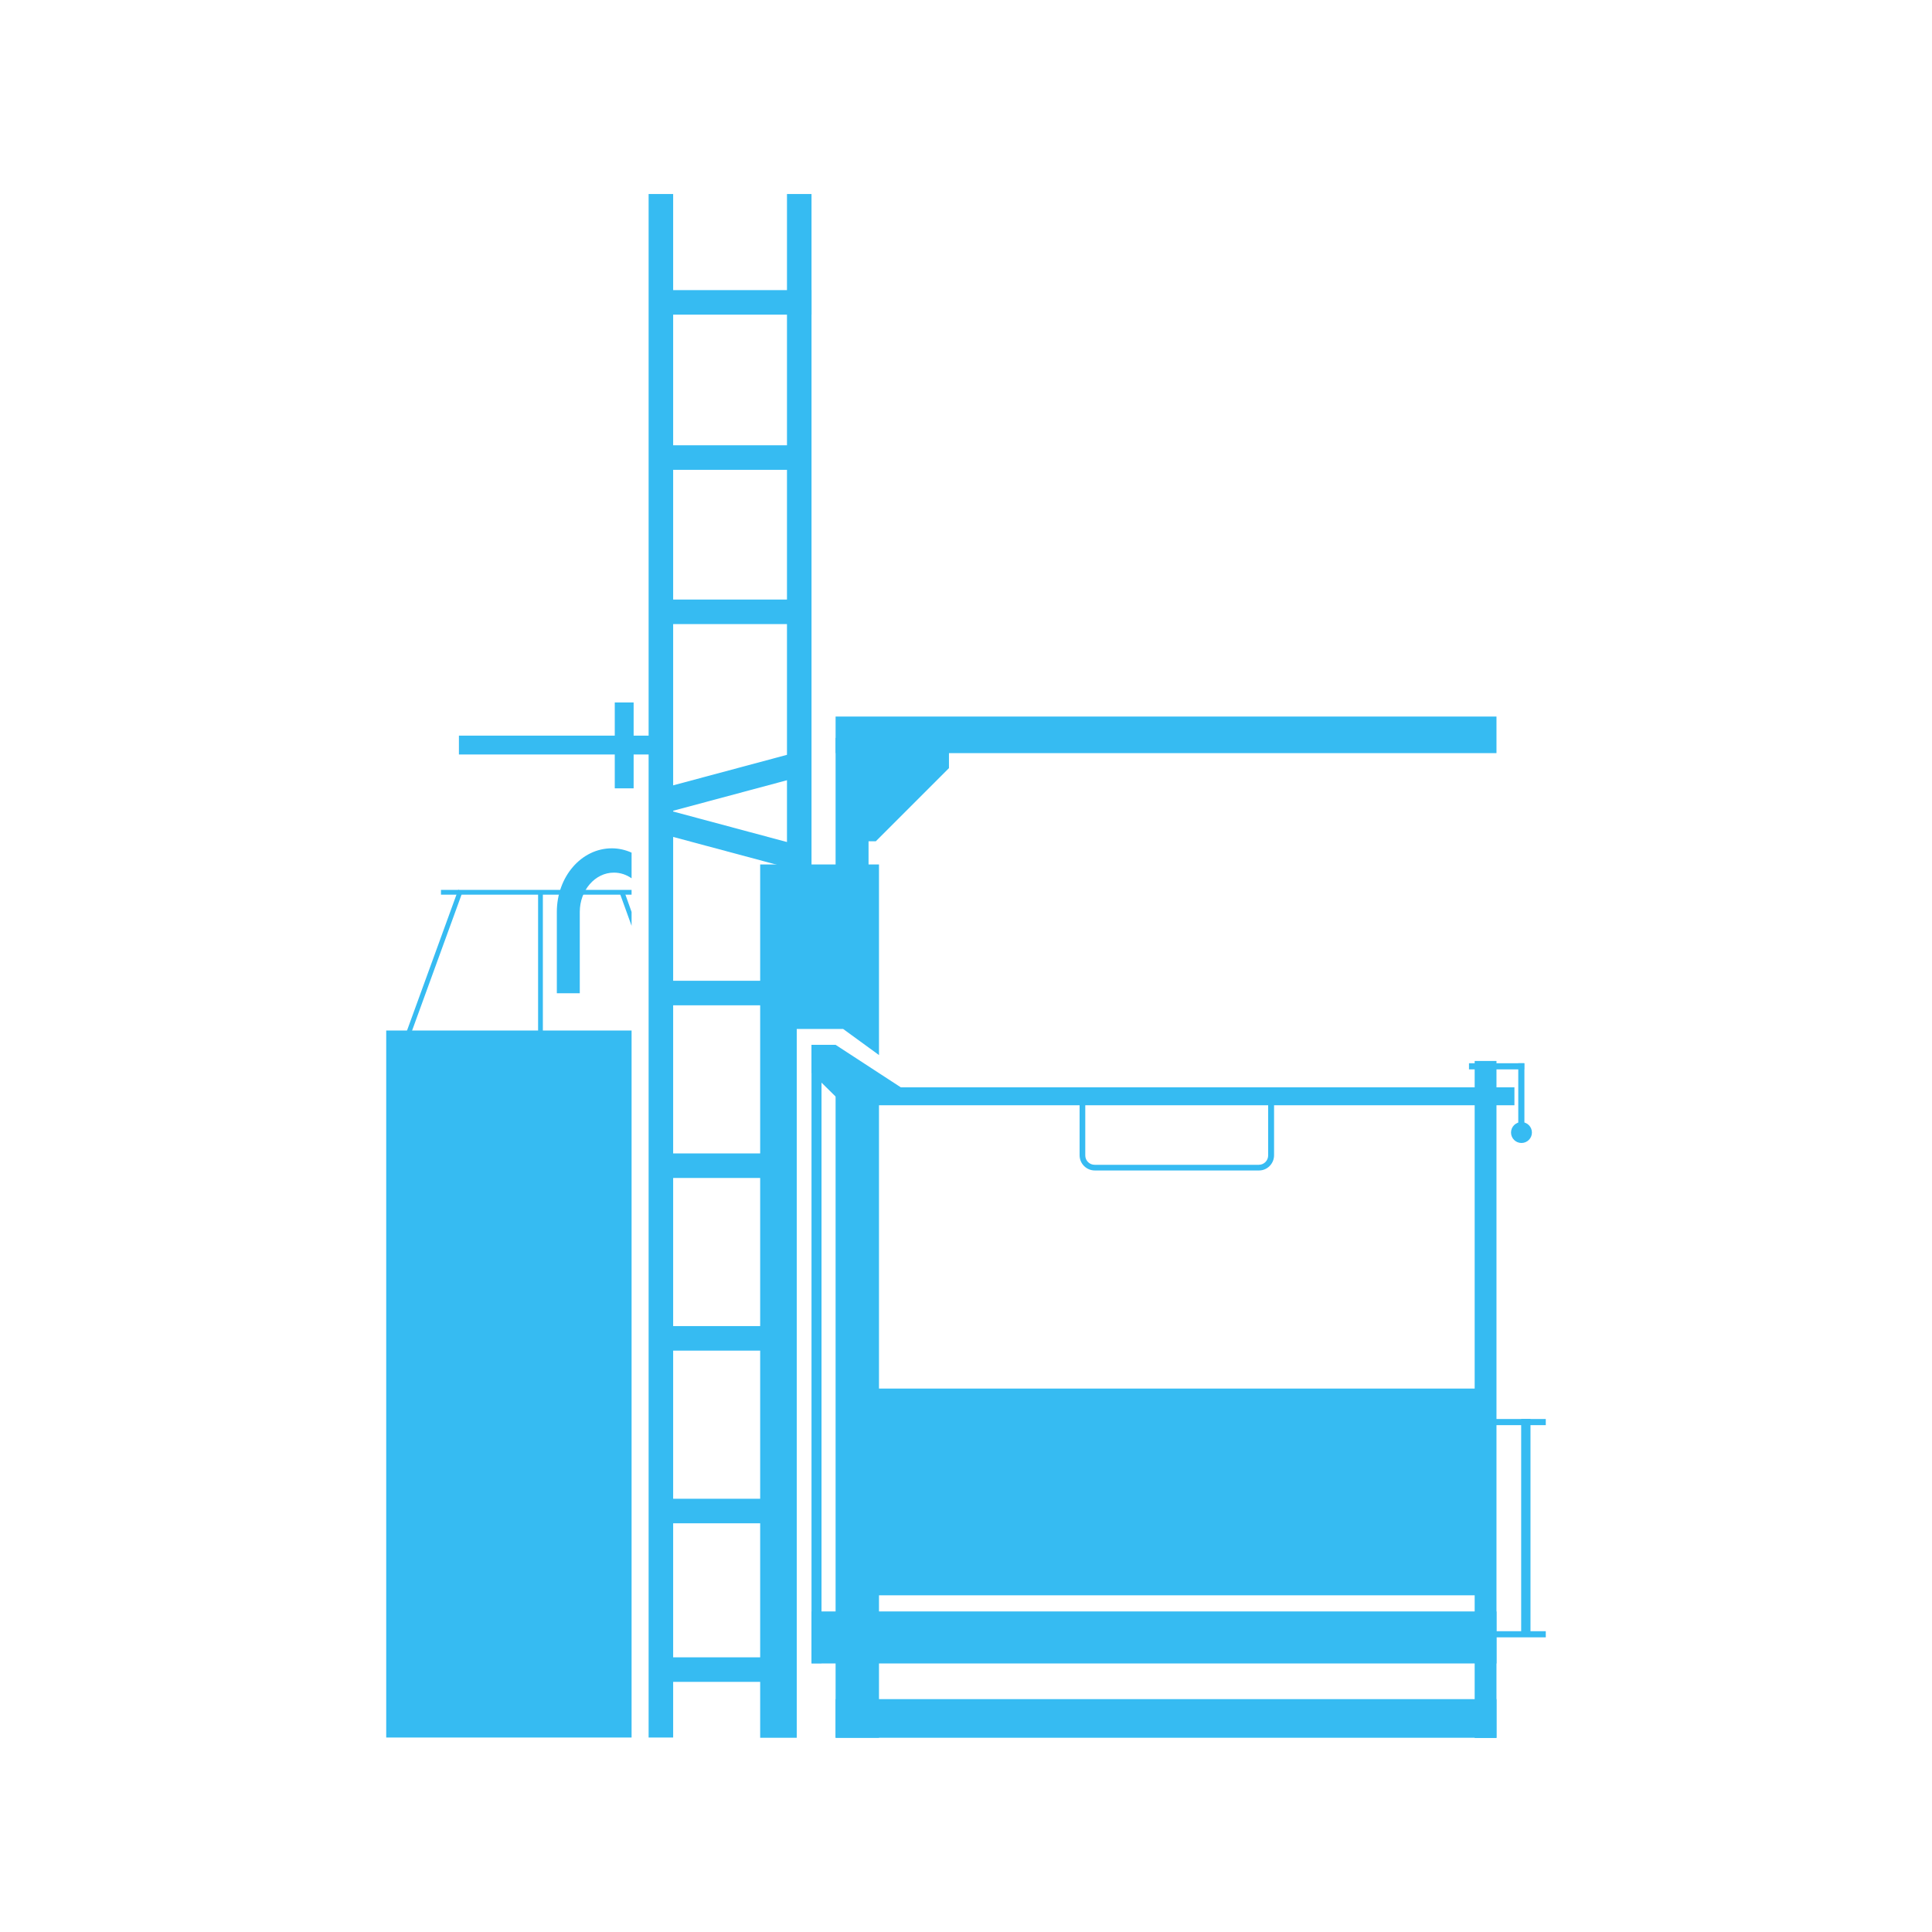 <?xml version="1.0" encoding="utf-8"?>
<!-- Generator: Adobe Illustrator 25.3.1, SVG Export Plug-In . SVG Version: 6.00 Build 0)  -->
<svg version="1.1" id="图层_1" xmlns="http://www.w3.org/2000/svg" xmlns:xlink="http://www.w3.org/1999/xlink" x="0px" y="0px"
	 viewBox="0 0 85.04 85.04" style="enable-background:new 0 0 85.04 85.04;" xml:space="preserve">
<style type="text/css">
	.st0{fill:#36BBF2;}
	.st1{fill:url(#);}
	.st2{fill:url(#);stroke:#7EBCDE;stroke-width:0.25;stroke-miterlimit:10;}
	.st3{fill:#36BBF2;stroke:url(#);stroke-width:0.25;stroke-miterlimit:10;}
</style>
<g>
	<polygon class="st0" points="35.07,76.49 33.46,76.49 33.46,38.05 38.69,38.05 38.69,46.44 37.11,45.29 35.07,45.29 	"/>
	<rect x="36.78" y="32.48" class="st0" width="1.45" height="6.69"/>
	<rect x="36.78" y="31.54" class="st0" width="29.09" height="1.61"/>
	<polygon class="st0" points="41.77,32.81 41.77,33.81 38.55,37.03 37.74,37.03 37.74,32.81 	"/>
	<rect x="35.72" y="70.93" class="st0" width="30.15" height="2.29"/>
	<rect x="36.78" y="74.79" class="st0" width="29.09" height="1.7"/>
	<polygon class="st0" points="66.66,48.65 37.17,48.65 35.72,47.22 35.72,45.99 36.78,45.99 39.65,47.86 66.66,47.86 	"/>
	<rect x="37.19" y="61.12" class="st0" width="28.01" height="9.1"/>
	<rect x="36.78" y="47.86" class="st0" width="1.91" height="28.63"/>
	<rect x="64.91" y="46.7" class="st0" width="0.96" height="29.8"/>
	<rect x="35.72" y="45.99" class="st0" width="0.44" height="27.22"/>
	<rect x="17" y="45.36" class="st0" width="10.8" height="31.12"/>
	<rect x="19.41" y="39.17" class="st0" width="8.39" height="0.21"/>
	
		<rect x="19.6" y="43.37" transform="matrix(-1.836970e-16 1 -1 -1.836970e-16 67.265 19.677)" class="st0" width="8.39" height="0.21"/>
	
		<rect x="14.62" y="43.05" transform="matrix(0.342 -0.94 0.94 0.342 -28.167 46.072)" class="st0" width="8.39" height="0.21"/>
	<polygon class="st0" points="27.8,40.14 27.8,40.75 27.29,39.34 27.49,39.27 	"/>
	<rect x="28.55" y="8.54" class="st0" width="1.08" height="67.94"/>
	<rect x="28.84" y="65.97" class="st0" width="5.8" height="1.08"/>
	<rect x="28.84" y="72.95" class="st0" width="5.8" height="1.08"/>
	<rect x="28.84" y="58.37" class="st0" width="5.8" height="1.08"/>
	<rect x="28.84" y="50.77" class="st0" width="5.8" height="1.08"/>
	<rect x="28.84" y="43.17" class="st0" width="6.34" height="1.08"/>
	
		<rect x="28.84" y="33.95" transform="matrix(0.966 -0.259 0.259 0.966 -7.835 9.46)" class="st0" width="6.34" height="1.08"/>
	
		<rect x="31.47" y="33.75" transform="matrix(0.259 -0.966 0.966 0.259 -11.931 58.281)" class="st0" width="1.08" height="6.34"/>
	<rect x="28.84" y="26.39" class="st0" width="6.34" height="1.08"/>
	<rect x="28.84" y="19.6" class="st0" width="6.34" height="1.08"/>
	<rect x="29.38" y="12.77" class="st0" width="6.34" height="1.08"/>
	<rect x="34.64" y="8.54" class="st0" width="1.08" height="34.68"/>
	<g>
		<path class="st0" d="M55.42,51.52h-7.23c-0.37,0-0.67-0.3-0.67-0.67v-2.87h8.56v2.87C56.08,51.22,55.78,51.52,55.42,51.52z
			 M47.77,48.24v2.62c0,0.23,0.19,0.41,0.41,0.41h7.23c0.23,0,0.41-0.19,0.41-0.41v-2.62H47.77z"/>
	</g>
	<rect x="64.66" y="46.8" class="st0" width="2.43" height="0.27"/>
	<rect x="65.61" y="62.46" class="st0" width="2.43" height="0.27"/>
	<rect x="65.61" y="71.8" class="st0" width="2.43" height="0.27"/>
	
		<rect x="65.48" y="48.14" transform="matrix(-1.836970e-16 1 -1 -1.836970e-16 115.239 -18.68)" class="st0" width="2.95" height="0.27"/>
	
		<rect x="62.39" y="67.02" transform="matrix(-1.836970e-16 1 -1 -1.836970e-16 134.387 0.064)" class="st0" width="9.54" height="0.41"/>
	<circle class="st0" cx="66.97" cy="49.85" r="0.46"/>
	<rect x="27.06" y="30.92" class="st0" width="0.83" height="3.78"/>
	<rect x="20.2" y="32.38" class="st0" width="8.61" height="0.83"/>
	<path class="st0" d="M27.8,37.53v1.13c-0.23-0.16-0.49-0.25-0.78-0.25c-0.83,0-1.5,0.78-1.5,1.73v3.58h-1.01v-3.58
		c0-1.55,1.08-2.8,2.42-2.8C27.24,37.34,27.53,37.41,27.8,37.53z"/>
</g>
</svg>
